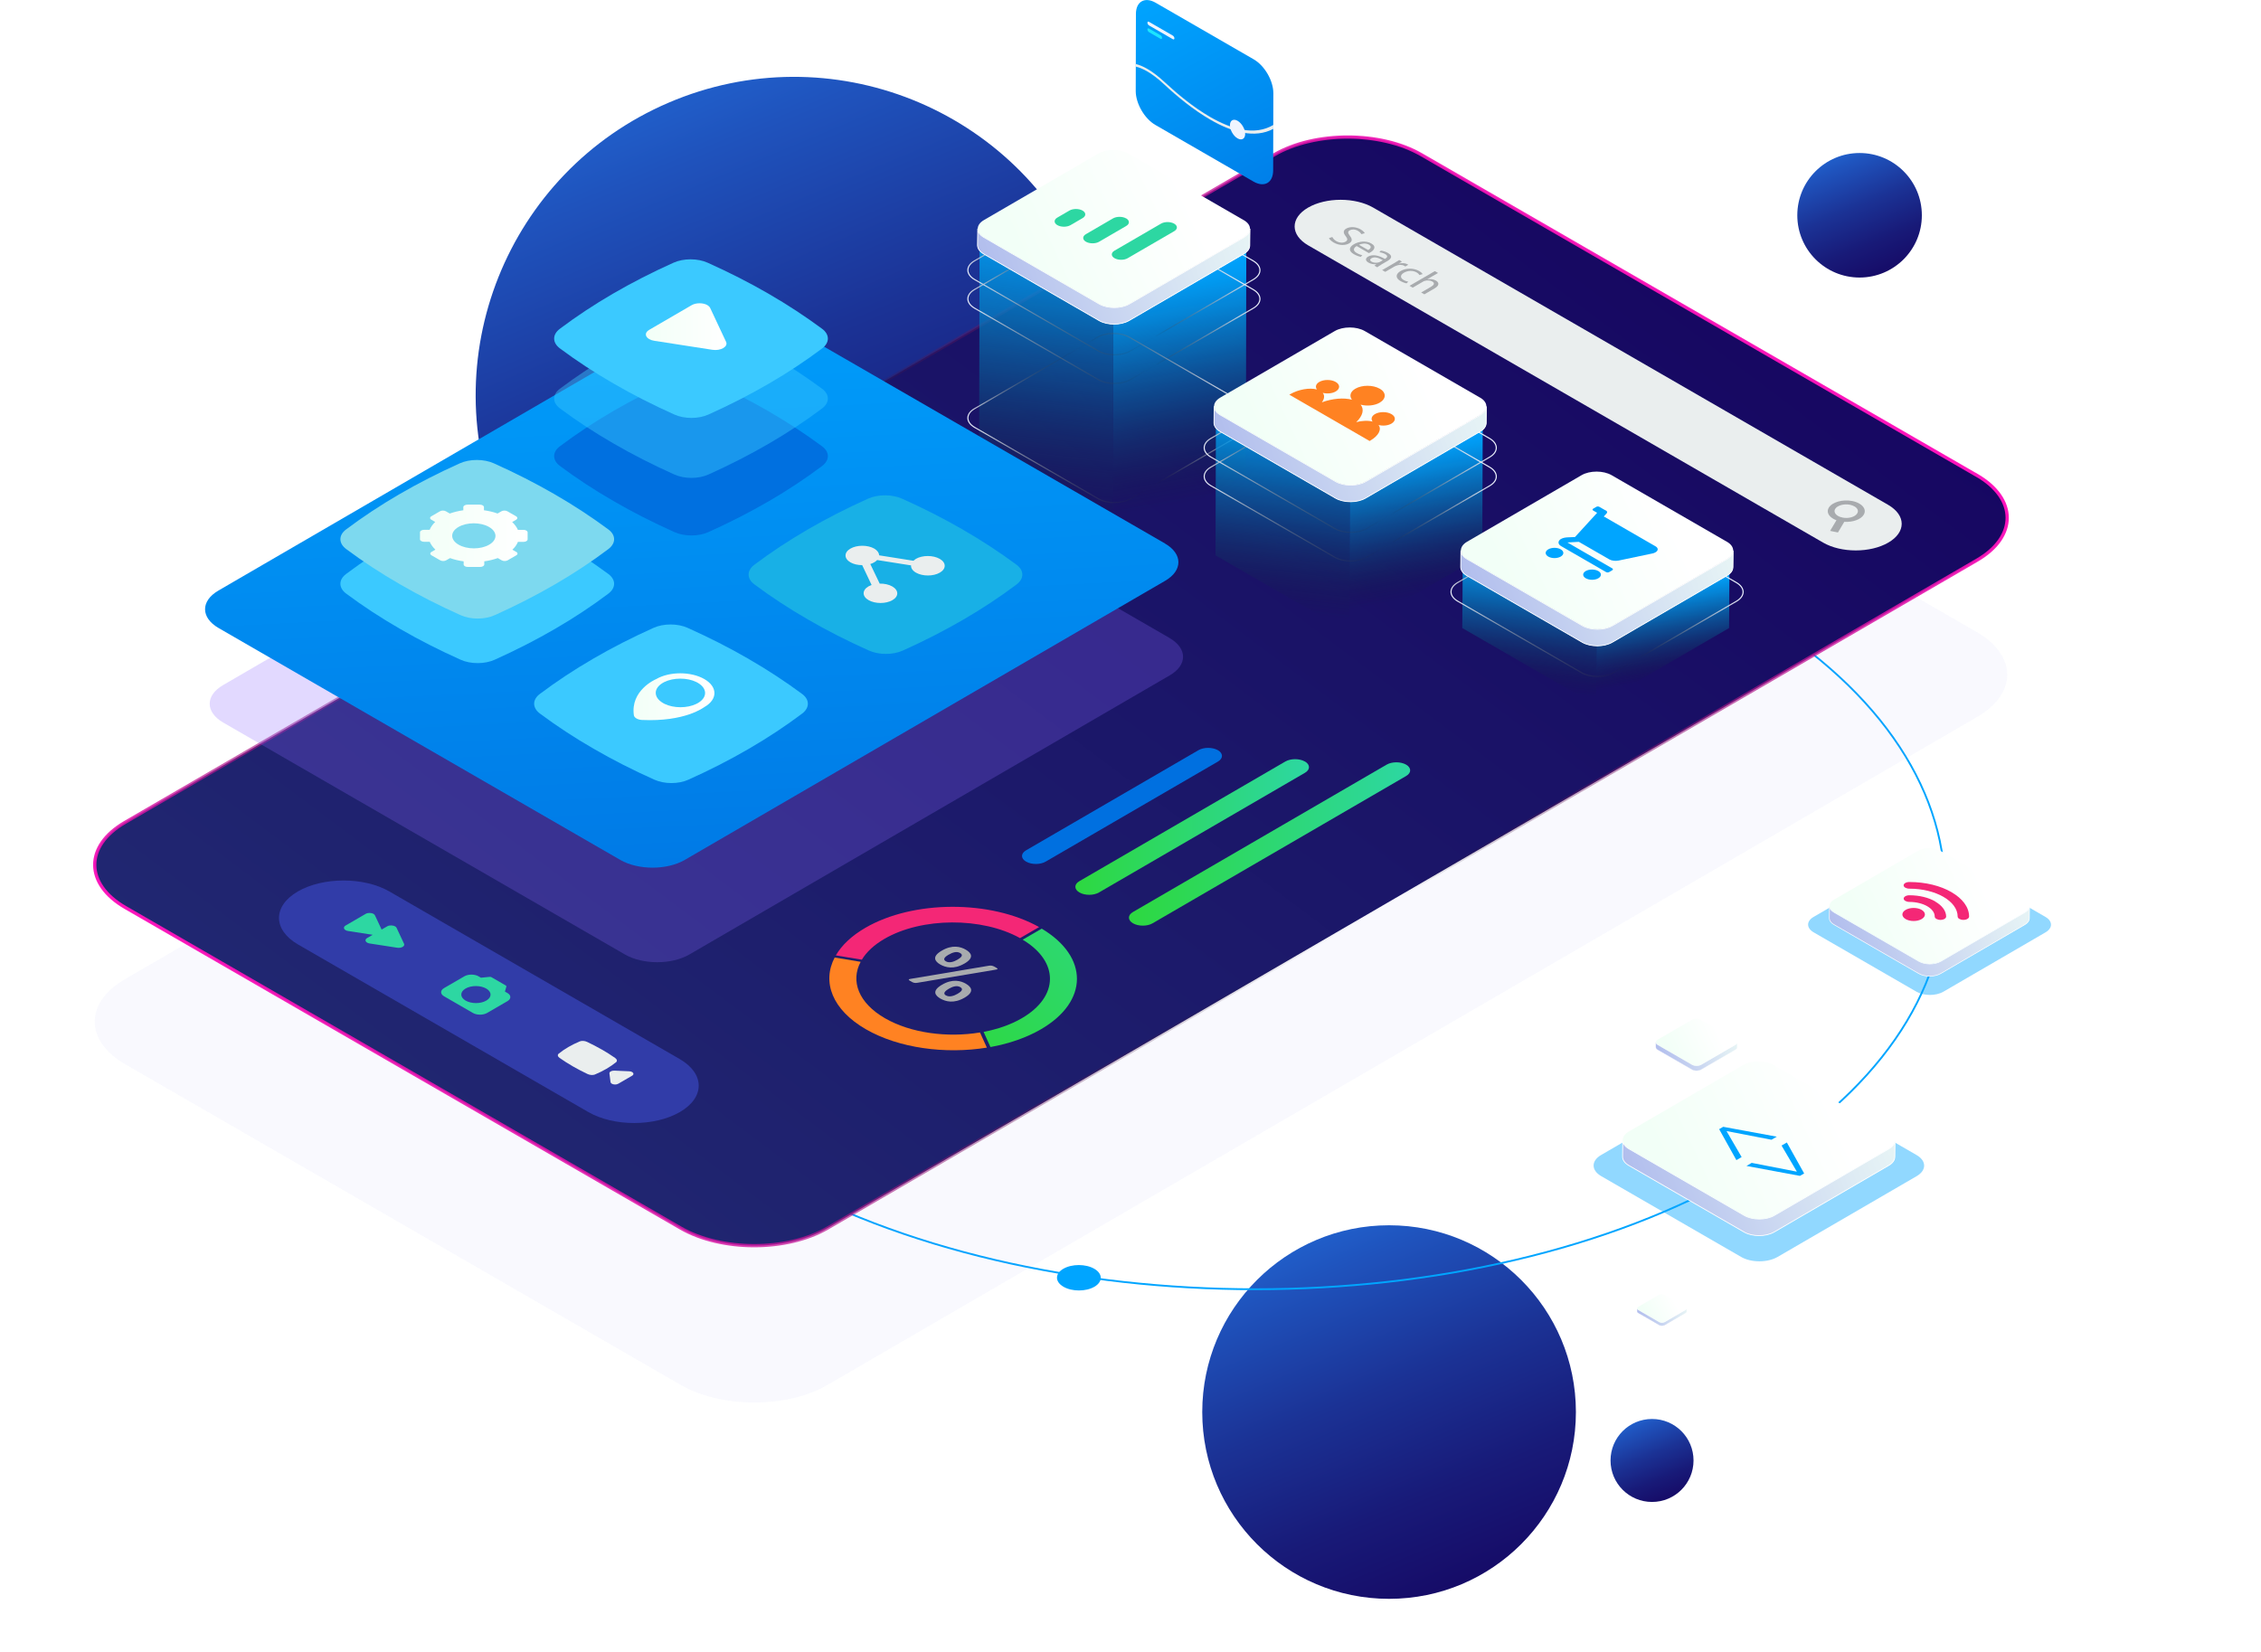 <svg xmlns="http://www.w3.org/2000/svg" xmlns:xlink="http://www.w3.org/1999/xlink" width="346" height="252.91" viewBox="0 0 346 252.91"><defs><style>.cls-1{fill:url(#linear-gradient-2);}.cls-2,.cls-3,.cls-4,.cls-5,.cls-6,.cls-7,.cls-8,.cls-9,.cls-10,.cls-11,.cls-12,.cls-13{fill:none;}.cls-2,.cls-14{opacity:.43;}.cls-15{fill:url(#linear-gradient-42);stroke-width:.02px;}.cls-15,.cls-3,.cls-4,.cls-5,.cls-16,.cls-8,.cls-17,.cls-9,.cls-18,.cls-19,.cls-11,.cls-20,.cls-12,.cls-13,.cls-21{stroke-miterlimit:10;}.cls-15,.cls-16,.cls-17,.cls-18,.cls-19,.cls-20,.cls-21{stroke:#fff;}.cls-22{fill:url(#linear-gradient-43);}.cls-3{stroke:url(#linear-gradient-11);}.cls-3,.cls-4,.cls-5,.cls-9,.cls-11,.cls-13{mix-blend-mode:color-dodge;stroke-width:.17px;}.cls-23{fill:url(#linear-gradient-15);}.cls-24{fill:#313ca8;}.cls-25{fill:#8b68ff;}.cls-4{stroke:url(#linear-gradient-10);}.cls-5{stroke:url(#linear-gradient-9);}.cls-26{fill:#ff8222;}.cls-27{fill:url(#linear-gradient-18);}.cls-6{filter:url(#drop-shadow-4);}.cls-28{fill:url(#linear-gradient-40);}.cls-29{fill:url(#linear-gradient-28);}.cls-30{fill:url(#linear-gradient-14);}.cls-31{fill:url(#linear-gradient-20);}.cls-32{fill:#1ce5ff;}.cls-7{filter:url(#drop-shadow-3);opacity:.25;}.cls-33{fill:url(#linear-gradient-35);}.cls-34{fill:#eaeeee;}.cls-35{fill:url(#linear-gradient-32);}.cls-16,.cls-17,.cls-20,.cls-21{stroke-width:.12px;}.cls-16,.cls-36{fill:url(#linear-gradient-12);}.cls-37{fill:#3bc9ff;}.cls-38{fill:#8182ee;filter:url(#drop-shadow-1);opacity:.23;}.cls-39{fill:#18b0e6;}.cls-14,.cls-40{fill:#00a5ff;}.cls-8{stroke:#00a5ff;stroke-width:.28px;}.cls-17{fill:url(#linear-gradient-25);}.cls-9{stroke:url(#linear-gradient-16);}.cls-41{fill:url(#linear-gradient-37);}.cls-18{fill:url(#linear-gradient-36);stroke-width:.09px;}.cls-42{fill:url(#linear-gradient-31);}.cls-19{fill:url(#linear-gradient-39);stroke-width:.04px;}.cls-43{fill:url(#linear-gradient-41);}.cls-10{isolation:isolate;}.cls-44{fill:url(#linear-gradient-21);}.cls-45{fill:#a8abae;}.cls-46{fill:#eff4ff;}.cls-47{fill:#0070e0;}.cls-11{stroke:url(#linear-gradient-17);}.cls-20{fill:url(#linear-gradient-45);}.cls-48{fill:url(#linear-gradient-34);}.cls-49{fill:#7dd9ef;}.cls-50{fill:url(#linear-gradient-7);}.cls-51{fill:url(#linear-gradient-5);filter:url(#drop-shadow-2);}.cls-12{stroke:url(#linear-gradient-6);stroke-width:.5px;}.cls-52{fill:url(#linear-gradient-24);}.cls-53{fill:url(#linear-gradient-22);}.cls-54{fill:url(#linear-gradient-3);}.cls-55{fill:url(#linear-gradient);}.cls-56{fill:url(#linear-gradient-27);}.cls-13{stroke:url(#linear-gradient-23);}.cls-57{fill:url(#linear-gradient-33);}.cls-58{fill:url(#linear-gradient-38);}.cls-59{fill:url(#linear-gradient-29);}.cls-60{fill:#f42776;}.cls-61{fill:url(#linear-gradient-30);}.cls-62{fill:url(#linear-gradient-4);}.cls-63{fill:#2dd7a2;}.cls-64{fill:url(#linear-gradient-8);}.cls-65{fill:url(#linear-gradient-44);}.cls-21{fill:url(#linear-gradient-19);}.cls-66{fill:url(#linear-gradient-46);}.cls-67{fill:url(#linear-gradient-13);}.cls-68{fill:url(#linear-gradient-26);}</style><linearGradient id="linear-gradient" x1="100.97" y1="11.31" x2="148.13" y2="124.19" gradientTransform="translate(33.69 -43.01) rotate(23.22)" gradientUnits="userSpaceOnUse"><stop offset="0" stop-color="#2163cf"></stop><stop offset=".11" stop-color="#1f53bd"></stop><stop offset=".38" stop-color="#1b3295"></stop><stop offset=".63" stop-color="#181a78"></stop><stop offset=".84" stop-color="#160b67"></stop><stop offset="1" stop-color="#160661"></stop></linearGradient><linearGradient id="linear-gradient-2" x1="200.51" y1="187.27" x2="228.19" y2="253.52" gradientTransform="matrix(1,0,0,1,0,0)" xlink:href="#linear-gradient"></linearGradient><linearGradient id="linear-gradient-3" x1="280.55" y1="23.33" x2="289.78" y2="45.42" gradientTransform="matrix(1,0,0,1,0,0)" xlink:href="#linear-gradient"></linearGradient><linearGradient id="linear-gradient-4" x1="250.12" y1="217.13" x2="256.27" y2="231.85" gradientTransform="matrix(1,0,0,1,0,0)" xlink:href="#linear-gradient"></linearGradient><filter id="drop-shadow-1" filterUnits="userSpaceOnUse"><feGaussianBlur stdDeviation="8.66"></feGaussianBlur></filter><linearGradient id="linear-gradient-5" x1="83.94" y1="208.33" x2="233.23" y2="9.28" gradientUnits="userSpaceOnUse"><stop offset="0" stop-color="#212972"></stop><stop offset="1" stop-color="#160661"></stop></linearGradient><filter id="drop-shadow-2" filterUnits="userSpaceOnUse"><feGaussianBlur stdDeviation="8.66"></feGaussianBlur></filter><linearGradient id="linear-gradient-6" x1="93.74" y1="195.27" x2="227.91" y2="16.37" gradientUnits="userSpaceOnUse"><stop offset="0" stop-color="#ff13bd" stop-opacity=".99"></stop><stop offset=".11" stop-color="#ba1590" stop-opacity=".7"></stop><stop offset=".22" stop-color="#7e1669" stop-opacity=".45"></stop><stop offset=".32" stop-color="#4f184b" stop-opacity=".26"></stop><stop offset=".41" stop-color="#2e1936" stop-opacity=".12"></stop><stop offset=".48" stop-color="#191928" stop-opacity=".03"></stop><stop offset=".53" stop-color="#121a24" stop-opacity="0"></stop><stop offset=".6" stop-color="#451844" stop-opacity=".22"></stop><stop offset=".71" stop-color="#86166f" stop-opacity=".49"></stop><stop offset=".81" stop-color="#ba1590" stop-opacity=".71"></stop><stop offset=".89" stop-color="#df13a8" stop-opacity=".87"></stop><stop offset=".96" stop-color="#f613b7" stop-opacity=".96"></stop><stop offset="1" stop-color="#ff13bd"></stop></linearGradient><linearGradient id="linear-gradient-7" x1="183.3" y1="76.64" x2="176.93" y2="40.62" gradientUnits="userSpaceOnUse"><stop offset="0" stop-color="#121a24" stop-opacity="0"></stop><stop offset=".22" stop-color="#0c4365" stop-opacity=".3"></stop><stop offset=".43" stop-color="#08669c" stop-opacity=".55"></stop><stop offset=".62" stop-color="#0481c6" stop-opacity=".74"></stop><stop offset=".78" stop-color="#0294e5" stop-opacity=".88"></stop><stop offset=".91" stop-color="#00a0f8" stop-opacity=".97"></stop><stop offset="1" stop-color="#00a5ff"></stop></linearGradient><linearGradient id="linear-gradient-8" x1="157.93" y1="79.94" x2="163.6" y2="30.16" xlink:href="#linear-gradient-7"></linearGradient><linearGradient id="linear-gradient-9" x1="151.98" y1="50.06" x2="188.92" y2="32.66" gradientUnits="userSpaceOnUse"><stop offset="0" stop-color="#eff4ff" stop-opacity=".99"></stop><stop offset=".11" stop-color="#aeb4bf" stop-opacity=".7"></stop><stop offset=".22" stop-color="#777d88" stop-opacity=".45"></stop><stop offset=".32" stop-color="#4b525c" stop-opacity=".26"></stop><stop offset=".41" stop-color="#2c333d" stop-opacity=".12"></stop><stop offset=".48" stop-color="#18202a" stop-opacity=".03"></stop><stop offset=".53" stop-color="#121a24" stop-opacity="0"></stop><stop offset=".6" stop-color="#414853" stop-opacity=".22"></stop><stop offset=".71" stop-color="#7e858f" stop-opacity=".49"></stop><stop offset=".81" stop-color="#aeb4bf" stop-opacity=".71"></stop><stop offset=".89" stop-color="#d1d7e2" stop-opacity=".87"></stop><stop offset=".96" stop-color="#e7ecf7" stop-opacity=".96"></stop><stop offset="1" stop-color="#eff4ff"></stop></linearGradient><linearGradient id="linear-gradient-10" x1="151.98" y1="54.45" x2="188.92" y2="37.05" xlink:href="#linear-gradient-9"></linearGradient><linearGradient id="linear-gradient-11" x1="151.98" y1="72.69" x2="188.92" y2="55.28" xlink:href="#linear-gradient-9"></linearGradient><linearGradient id="linear-gradient-12" x1="142.72" y1="48.68" x2="198.94" y2="28.56" gradientUnits="userSpaceOnUse"><stop offset="0" stop-color="#a3aeeb"></stop><stop offset=".15" stop-color="#b0bced"></stop><stop offset=".72" stop-color="#dfecf4"></stop><stop offset="1" stop-color="#f2fff7"></stop></linearGradient><linearGradient id="linear-gradient-13" x1="157.16" y1="41.28" x2="181.53" y2="29.8" gradientUnits="userSpaceOnUse"><stop offset="0" stop-color="#f2fff7"></stop><stop offset="1" stop-color="#fff"></stop></linearGradient><linearGradient id="linear-gradient-14" x1="218.54" y1="91.16" x2="214.32" y2="67.34" xlink:href="#linear-gradient-7"></linearGradient><linearGradient id="linear-gradient-15" x1="194.82" y1="93.52" x2="198.63" y2="60.12" xlink:href="#linear-gradient-7"></linearGradient><linearGradient id="linear-gradient-16" x1="188.15" y1="77.24" x2="225.1" y2="59.83" xlink:href="#linear-gradient-9"></linearGradient><linearGradient id="linear-gradient-17" x1="188.15" y1="81.63" x2="225.1" y2="64.22" xlink:href="#linear-gradient-9"></linearGradient><linearGradient id="linear-gradient-18" x1="178.89" y1="75.86" x2="235.12" y2="55.74" xlink:href="#linear-gradient-12"></linearGradient><linearGradient id="linear-gradient-19" x1="178.89" y1="75.86" x2="235.12" y2="55.74" xlink:href="#linear-gradient-12"></linearGradient><linearGradient id="linear-gradient-20" x1="193.33" y1="68.45" x2="217.71" y2="56.97" xlink:href="#linear-gradient-13"></linearGradient><linearGradient id="linear-gradient-21" x1="255.59" y1="103.76" x2="252.99" y2="89.05" xlink:href="#linear-gradient-7"></linearGradient><linearGradient id="linear-gradient-22" x1="233.12" y1="105.43" x2="235.53" y2="84.26" xlink:href="#linear-gradient-7"></linearGradient><linearGradient id="linear-gradient-23" x1="225.92" y1="99.3" x2="262.87" y2="81.89" xlink:href="#linear-gradient-9"></linearGradient><linearGradient id="linear-gradient-24" x1="216.66" y1="97.92" x2="272.89" y2="77.8" xlink:href="#linear-gradient-12"></linearGradient><linearGradient id="linear-gradient-25" x1="216.66" y1="97.92" x2="272.89" y2="77.8" xlink:href="#linear-gradient-12"></linearGradient><linearGradient id="linear-gradient-26" x1="231.1" y1="90.51" x2="255.47" y2="79.03" xlink:href="#linear-gradient-13"></linearGradient><linearGradient id="linear-gradient-27" x1="198.85" y1="41.79" x2="175.91" y2="-1.97" gradientUnits="userSpaceOnUse"><stop offset="0" stop-color="#0070e0"></stop><stop offset="1" stop-color="#00a5ff"></stop></linearGradient><filter id="drop-shadow-3" filterUnits="userSpaceOnUse"><feGaussianBlur stdDeviation="5"></feGaussianBlur></filter><filter id="drop-shadow-4" filterUnits="userSpaceOnUse"><feGaussianBlur stdDeviation="5"></feGaussianBlur></filter><linearGradient id="linear-gradient-28" x1="109.17" y1="156.54" x2="102.81" y2="28.07" xlink:href="#linear-gradient-27"></linearGradient><linearGradient id="linear-gradient-29" x1="98.83" y1="49.99" x2="111.17" y2="49.99" xlink:href="#linear-gradient-13"></linearGradient><linearGradient id="linear-gradient-30" x1="64.27" y1="82.01" x2="80.74" y2="82.01" xlink:href="#linear-gradient-13"></linearGradient><linearGradient id="linear-gradient-31" x1="96.95" y1="106.64" x2="109.33" y2="106.64" xlink:href="#linear-gradient-13"></linearGradient><linearGradient id="linear-gradient-32" x1="164.58" y1="126.58" x2="200.32" y2="126.58" gradientUnits="userSpaceOnUse"><stop offset="0" stop-color="#2dd840"></stop><stop offset="1" stop-color="#2dd7a2"></stop></linearGradient><linearGradient id="linear-gradient-33" x1="172.76" y1="129.18" x2="215.8" y2="129.18" xlink:href="#linear-gradient-32"></linearGradient><linearGradient id="linear-gradient-34" x1="147.5" y1="161.82" x2="181.38" y2="126.88" xlink:href="#linear-gradient-32"></linearGradient><linearGradient id="linear-gradient-35" x1="274.89" y1="148.71" x2="316.21" y2="133.93" xlink:href="#linear-gradient-12"></linearGradient><linearGradient id="linear-gradient-36" x1="274.89" y1="148.71" x2="316.21" y2="133.93" xlink:href="#linear-gradient-12"></linearGradient><linearGradient id="linear-gradient-37" x1="285.51" y1="143.27" x2="303.42" y2="134.84" xlink:href="#linear-gradient-13"></linearGradient><linearGradient id="linear-gradient-38" x1="251.33" y1="163.61" x2="268.13" y2="157.6" xlink:href="#linear-gradient-12"></linearGradient><linearGradient id="linear-gradient-39" x1="251.33" y1="163.61" x2="268.13" y2="157.6" xlink:href="#linear-gradient-12"></linearGradient><linearGradient id="linear-gradient-40" x1="255.64" y1="161.4" x2="262.93" y2="157.97" xlink:href="#linear-gradient-13"></linearGradient><linearGradient id="linear-gradient-41" x1="249.29" y1="202.74" x2="259.49" y2="199.1" xlink:href="#linear-gradient-12"></linearGradient><linearGradient id="linear-gradient-42" x1="249.29" y1="202.74" x2="259.49" y2="199.1" xlink:href="#linear-gradient-12"></linearGradient><linearGradient id="linear-gradient-43" x1="251.91" y1="201.4" x2="256.33" y2="199.32" xlink:href="#linear-gradient-13"></linearGradient><linearGradient id="linear-gradient-44" x1="241.42" y1="188.19" x2="297.65" y2="168.07" xlink:href="#linear-gradient-12"></linearGradient><linearGradient id="linear-gradient-45" x1="241.42" y1="188.19" x2="297.65" y2="168.07" xlink:href="#linear-gradient-12"></linearGradient><linearGradient id="linear-gradient-46" x1="255.86" y1="180.78" x2="280.24" y2="169.3" xlink:href="#linear-gradient-13"></linearGradient></defs><g class="cls-10"><g id="Layer_2"><g id="OBJECTS"><circle class="cls-55" cx="121.51" cy="60.48" r="48.71" transform="translate(-14 52.81) rotate(-23.22)"></circle><circle class="cls-1" cx="212.57" cy="216.13" r="28.59"></circle><circle class="cls-54" cx="284.57" cy="32.95" r="9.53"></circle><path class="cls-62" d="m259.16,223.54c0,3.51-2.84,6.35-6.35,6.35s-6.35-2.84-6.35-6.35,2.84-6.35,6.35-6.35,6.35,2.84,6.35,6.35Z"></path><path class="cls-8" d="m266.37,92.64c41.49,23.95,41.71,62.78.5,86.73-41.22,23.95-108.26,23.95-149.74,0-41.48-23.95-41.7-62.78-.48-86.73,41.22-23.95,108.25-23.95,149.73,0Z"></path><path class="cls-38" d="m302.48,96.73c6.22,3.59,6.24,9.42.06,13.01l-175.91,102.23c-6.17,3.59-16.24,3.59-22.46,0l-84.99-49.07c-6.21-3.58-6.25-9.42-.07-13.01L195.02,47.67c6.17-3.59,16.26-3.59,22.47,0l84.99,49.07Z"></path><path class="cls-51" d="m302.48,72.73c6.22,3.59,6.24,9.42.06,13.01l-175.91,102.23c-6.17,3.59-16.24,3.59-22.46,0l-84.99-49.07c-6.21-3.58-6.25-9.42-.07-13.01L195.02,23.67c6.17-3.59,16.26-3.59,22.47,0l84.99,49.07Z"></path><path class="cls-12" d="m302.48,72.73c6.22,3.59,6.24,9.42.06,13.01l-175.91,102.23c-6.17,3.59-16.24,3.59-22.46,0l-84.99-49.07c-6.21-3.58-6.25-9.42-.07-13.01L195.02,23.67c6.17-3.59,16.26-3.59,22.47,0l84.99,49.07Z"></path><path class="cls-34" d="m288.94,77.27c2.76,1.6,2.77,4.19.03,5.78-2.75,1.6-7.21,1.6-9.98,0l-78.79-45.49c-2.76-1.6-2.78-4.18-.03-5.78,2.75-1.6,7.22-1.6,9.98,0l78.79,45.49Z"></path><path class="cls-45" d="m208.21,35.11c.38.22.56.43.64.58l-.52.15c-.06-.11-.19-.31-.53-.51-.5-.29-.99-.23-1.25-.08-.34.2-.29.43.02.84.39.5.41.86-.13,1.17s-1.47.37-2.35-.14c-.36-.21-.65-.49-.72-.68l.52-.16c.09.2.29.45.61.63.49.28,1.04.3,1.41.08.34-.2.34-.43.03-.83-.38-.47-.45-.87.07-1.17.57-.33,1.47-.3,2.2.11Z"></path><path class="cls-45" d="m211.36,40.52c-.23.13-.45.27-.6.39l-.43-.25.3-.22h-.02c-.36.03-.83-.03-1.2-.25-.54-.31-.44-.69-.06-.91.63-.37,1.54-.25,2.55.33,0,0,.02.01.03.02l.05-.03c.22-.13.55-.39,0-.71-.24-.14-.58-.25-.89-.28l.21-.25c.36.04.77.17,1.1.36.82.47.46.91-.07,1.22l-.98.57Zm-.21-.42l.46-.27s-.06-.04-.09-.05c-.51-.29-1.15-.54-1.63-.26-.31.18-.25.39,0,.53.34.2.78.2,1.08.11l.18-.07"></path><path class="cls-45" d="m209.72,38.62c-.1.06-.19.1-.25.12l-1.86-1.08c-.63.38-.49.78,0,1.06.34.2.61.28.87.35l-.26.25c-.25-.06-.62-.18-1.05-.42-.82-.47-.77-1.06.02-1.52s1.9-.56,2.67-.11c.87.5.34,1.08-.15,1.36Zm-.35-.34c.31-.17.65-.52.1-.84-.49-.28-1.15-.15-1.51.02l1.41.81"></path><path class="cls-45" d="m215.38,40.44l.12.09-.45.26s-.08-.06-.15-.1c-.34-.2-.83-.19-1.26-.01-.08.03-.17.07-.25.11l-1.41.82-.47-.27,1.81-1.05c.31-.18.57-.34.8-.49l.42.24-.5.31h.02c.48-.13,1-.09,1.32.1Z"></path><g class="cls-10"><path class="cls-45" d="m217.17,41.48c.29.17.47.35.53.47l-.48.15c-.05-.1-.17-.24-.43-.4-.61-.35-1.39-.28-1.94.04-.61.35-.59.8-.06,1.11.27.16.52.22.72.27l-.27.25c-.2-.03-.56-.15-.92-.35-.8-.46-.78-1.08.02-1.54s1.96-.49,2.83,0Z"></path><path class="cls-45" d="m220.05,41.79l-1.64.95c.22-.03.46-.03.69,0s.46.1.64.21c.36.21.7.66-.2,1.19l-1.57.91-.49-.28,1.52-.88c.42-.25.63-.55.17-.81-.31-.18-.78-.19-1.13-.09-.1.02-.17.06-.26.11l-1.59.93-.49-.28,3.87-2.25.49.28Z"></path></g><path class="cls-45" d="m282.23,79.87l-.97,1.63-1.2-.24.97-1.63c-.18-.07-.34-.14-.49-.23-.75-.43-1.05-1.08-.68-1.7.52-.85,2.12-1.3,3.6-1.01.42.08.78.22,1.07.39.75.43,1.05,1.09.68,1.7-.43.73-1.69,1.17-2.97,1.09Zm-.28-.65c.94.19,1.94-.1,2.26-.64.24-.39.05-.8-.42-1.07-.19-.11-.42-.19-.68-.25-.93-.19-1.94.1-2.27.63-.23.39-.04.8.43,1.08.18.11.41.19.68.24"></path><g class="cls-10"><polygon class="cls-50" points="190.72 37.46 190.66 72.48 170.31 84.3 170.37 49.28 190.72 37.46"></polygon><polygon class="cls-64" points="170.37 49.28 170.31 84.3 149.83 72.48 149.9 37.46 170.37 49.28"></polygon></g><path class="cls-5" d="m191.78,39.93c1.36.79,1.37,2.06.02,2.85l-18.81,10.93c-1.35.79-3.56.79-4.92,0l-18.93-10.93c-1.36-.79-1.37-2.06-.02-2.85l18.81-10.93c1.35-.79,3.56-.79,4.92,0l18.93,10.93Z"></path><path class="cls-4" d="m191.78,44.32c1.36.79,1.37,2.06.02,2.85l-18.81,10.93c-1.35.79-3.56.79-4.92,0l-18.93-10.93c-1.36-.79-1.37-2.06-.02-2.85l18.81-10.93c1.35-.79,3.56-.79,4.92,0l18.93,10.93Z"></path><path class="cls-3" d="m191.78,62.56c1.36.79,1.37,2.06.02,2.85l-18.81,10.93c-1.35.79-3.56.79-4.92,0l-18.93-10.93c-1.36-.79-1.37-2.06-.02-2.85l18.81-10.93c1.35-.79,3.56-.79,4.92,0l18.93,10.93Z"></path><g class="cls-10"><path class="cls-36" d="m190.34,36.34l-17.53,10.19c-1.26.73-3.32.73-4.59,0l-17.64-10.19c-.64-.37-.96-.85-.96-1.34l-.03,2.54c0,.48.32.97.96,1.34l17.64,10.19c1.27.73,3.32.73,4.59,0l17.53-10.19c.63-.36.94-.84.94-1.32l.03-2.54c0,.48-.32.95-.94,1.32Z"></path><path class="cls-16" d="m190.34,36.34l-17.53,10.19c-1.26.73-3.32.73-4.59,0l-17.64-10.19c-.64-.37-.96-.85-.96-1.34l-.03,2.54c0,.48.32.97.96,1.34l17.64,10.19c1.27.73,3.32.73,4.59,0l17.53-10.19c.63-.36.94-.84.94-1.32l.03-2.54c0,.48-.32.95-.94,1.32Z"></path><path class="cls-67" d="m190.33,33.69c1.27.73,1.28,1.92.01,2.66l-17.53,10.19c-1.26.73-3.32.73-4.59,0l-17.64-10.19c-1.27-.73-1.28-1.92-.02-2.66l17.53-10.19c1.26-.73,3.32-.73,4.59,0l17.64,10.19Z"></path></g><g class="cls-10"><polygon class="cls-30" points="226.9 64.64 226.83 85.01 206.49 96.83 206.55 76.46 226.9 64.64"></polygon><polygon class="cls-23" points="206.55 76.46 206.49 96.83 186.01 85.01 186.07 64.64 206.55 76.46"></polygon></g><path class="cls-9" d="m227.95,67.11c1.36.79,1.37,2.06.02,2.85l-18.81,10.93c-1.35.79-3.56.79-4.92,0l-18.93-10.93c-1.37-.79-1.37-2.06-.02-2.85l18.81-10.93c1.35-.79,3.56-.79,4.92,0l18.93,10.93Z"></path><path class="cls-11" d="m227.95,71.5c1.36.79,1.37,2.06.02,2.85l-18.81,10.93c-1.35.79-3.56.79-4.92,0l-18.93-10.93c-1.37-.79-1.37-2.06-.02-2.85l18.81-10.93c1.35-.79,3.56-.79,4.92,0l18.93,10.93Z"></path><g class="cls-10"><path class="cls-27" d="m226.52,63.52l-17.53,10.19c-1.26.73-3.32.73-4.59,0l-17.64-10.19c-.64-.37-.96-.85-.96-1.34l-.03,2.54c0,.48.32.97.96,1.34l17.64,10.19c1.27.73,3.32.73,4.59,0l17.53-10.19c.63-.36.94-.84.94-1.32l.03-2.54c0,.48-.32.95-.94,1.32Z"></path><path class="cls-21" d="m226.52,63.52l-17.53,10.19c-1.26.73-3.32.73-4.59,0l-17.64-10.19c-.64-.37-.96-.85-.96-1.34l-.03,2.54c0,.48.32.97.96,1.34l17.64,10.19c1.27.73,3.32.73,4.59,0l17.53-10.19c.63-.36.94-.84.94-1.32l.03-2.54c0,.48-.32.95-.94,1.32Z"></path><path class="cls-31" d="m226.5,60.86c1.27.73,1.28,1.92.01,2.66l-17.53,10.19c-1.26.73-3.32.73-4.59,0l-17.64-10.19c-1.27-.73-1.28-1.92-.02-2.66l17.53-10.19c1.26-.73,3.32-.73,4.59,0l17.64,10.19Z"></path></g><g class="cls-10"><polygon class="cls-44" points="264.66 86.7 264.6 96.13 244.25 107.95 244.32 98.52 264.66 86.7"></polygon><polygon class="cls-53" points="244.32 98.52 244.25 107.95 223.77 96.13 223.84 86.7 244.32 98.52"></polygon></g><path class="cls-13" d="m265.72,89.17c1.36.79,1.37,2.06.02,2.85l-18.81,10.93c-1.35.79-3.56.79-4.92,0l-18.93-10.93c-1.37-.79-1.37-2.06-.02-2.85l18.81-10.93c1.35-.79,3.56-.79,4.92,0l18.93,10.93Z"></path><g class="cls-10"><path class="cls-52" d="m264.28,85.58l-17.53,10.19c-1.26.73-3.32.73-4.59,0l-17.64-10.19c-.64-.37-.96-.85-.96-1.34l-.03,2.54c0,.48.32.97.96,1.34l17.64,10.19c1.27.73,3.32.73,4.59,0l17.53-10.19c.63-.36.94-.84.94-1.32l.03-2.54c0,.48-.32.95-.94,1.32Z"></path><path class="cls-17" d="m264.28,85.58l-17.53,10.19c-1.26.73-3.32.73-4.59,0l-17.64-10.19c-.64-.37-.96-.85-.96-1.34l-.03,2.54c0,.48.32.97.96,1.34l17.64,10.19c1.27.73,3.32.73,4.59,0l17.53-10.19c.63-.36.94-.84.94-1.32l.03-2.54c0,.48-.32.95-.94,1.32Z"></path><path class="cls-68" d="m264.27,82.92c1.27.73,1.28,1.92.01,2.66l-17.53,10.19c-1.26.73-3.32.73-4.59,0l-17.64-10.19c-1.27-.73-1.28-1.92-.02-2.66l17.53-10.19c1.26-.73,3.32-.73,4.59,0l17.64,10.19Z"></path></g><path class="cls-56" d="m191.87,9.09c1.66.96,3,3.28,2.99,5.19l-.03,11.79c0,1.91-1.35,2.68-3.01,1.72l-15.02-8.67c-1.66-.96-3-3.28-3-5.19l.03-11.79c0-1.91,1.36-2.68,3.02-1.72l15.02,8.67Z"></path><path class="cls-34" d="m194.85,19.13c-2.81,1.67-6.34.69-9.66-1.23-2.57-1.48-5.02-3.52-6.92-5.29-1.01-.94-1.91-1.62-2.71-2.08-.65-.37-1.22-.6-1.74-.73v.4c.51.12,1.07.34,1.71.71.78.45,1.66,1.1,2.65,2.03,1.94,1.81,4.43,3.87,7.04,5.38,3.3,1.91,6.8,2.92,9.64,1.4v-.6Z"></path><path class="cls-46" d="m189.39,18.49c.64.37,1.17,1.28,1.16,2.02s-.53,1.04-1.17.67c-.64-.37-1.17-1.28-1.16-2.02,0-.74.53-1.04,1.17-.67Z"></path><path class="cls-32" d="m177.59,5.38c.13.07.24.26.24.42,0,.15-.11.21-.24.14l-1.76-1.02c-.13-.08-.24-.26-.24-.41,0-.15.1-.22.24-.14l1.76,1.02Z"></path><path class="cls-46" d="m179.48,5.45c.13.08.24.26.24.42,0,.15-.11.21-.24.13l-3.65-2.11c-.13-.08-.24-.26-.24-.41,0-.15.1-.22.24-.14l3.65,2.11Z"></path><path class="cls-63" d="m172.33,33.42c.56.32.57.85.01,1.17l-4.14,2.41c-.55.32-1.46.32-2.02,0-.55-.32-.56-.84,0-1.16l4.14-2.41c.55-.32,1.46-.32,2.01,0Z"></path><path class="cls-63" d="m165.66,32.23c.56.32.56.84,0,1.16l-1.84,1.07c-.55.32-1.45.32-2.01,0-.56-.32-.56-.84,0-1.16l1.84-1.07c.55-.32,1.45-.32,2.01,0Z"></path><path class="cls-63" d="m179.68,34.23c.56.32.56.84,0,1.16l-7.11,4.13c-.55.32-1.45.32-2.01,0-.56-.32-.56-.84,0-1.16l7.11-4.13c.55-.32,1.45-.32,2.01,0Z"></path><path class="cls-26" d="m211.13,59.48c1.03.59,1.03,1.55.01,2.15-.79.46-1.95.56-2.92.31.59.72.32,1.74-.68,2.67.91-.23,1.82-.27,2.51-.08-.29-.38-.17-.84.36-1.15.69-.4,1.82-.4,2.52,0,.7.4.7,1.05,0,1.46-.53.31-1.32.38-1.98.21.52.65.04,1.64-1.26,2.39-.03.02-.07.04-.1.06l-3.37-1.95-.39-.22-4.76-2.75-.39-.22-3.37-1.95s.06-.04.1-.06c1.3-.76,3-1.04,4.12-.74-.29-.38-.17-.84.36-1.15.69-.4,1.82-.4,2.51,0,.7.4.7,1.05,0,1.46-.53.31-1.33.38-1.98.21.32.4.26.93-.14,1.45,1.61-.59,3.35-.74,4.61-.4-.43-.56-.26-1.24.53-1.69,1.02-.59,2.68-.59,3.71,0Z"></path><path class="cls-40" d="m238.84,84.08c.53.31.53.8,0,1.11-.53.31-1.38.31-1.91,0-.53-.31-.53-.8,0-1.11.52-.3,1.38-.31,1.91,0Z"></path><path class="cls-40" d="m244.59,87.4c.53.31.53.8,0,1.11-.53.31-1.38.31-1.92,0-.53-.31-.53-.8,0-1.11.52-.3,1.38-.3,1.91,0Z"></path><path class="cls-40" d="m245.74,78.12c.21.12.26.31.12.46l-.44.48.08.03,7.86,4.54c.42.25.43.64,0,.89l-.07.04c-.11.07-.25.12-.4.15l-5.2,1.09c-.49.1-1.05.03-1.42-.18l-4.65-2.68h-.12s-1.64.09-1.64.09l6.87,3.97c.13.08.13.2,0,.28l-.48.28c-.13.08-.35.08-.48,0l-6.87-3.97c-.42-.24-.52-.61-.24-.92.22-.25.67-.39,1.15-.42l1.21-.05,3.39-3.71-.61-.35c-.13-.08-.13-.2,0-.28l.48-.28c.13-.08.34-.08.47,0l.96.55Z"></path><g class="cls-7"><path class="cls-25" d="m178.98,97.66c2.74,1.58,2.75,4.13.03,5.71l-73.51,42.72c-2.72,1.58-7.13,1.58-9.87,0l-61.48-35.5c-2.73-1.58-2.75-4.13-.03-5.72l73.51-42.72c2.72-1.58,7.14-1.58,9.87,0l61.48,35.5Z"></path></g><g class="cls-6"><path class="cls-29" d="m178.27,83.19c2.74,1.58,2.75,4.13.03,5.71l-73.51,42.72c-2.72,1.58-7.13,1.58-9.87,0l-61.48-35.5c-2.73-1.58-2.75-4.13-.03-5.72l73.51-42.72c2.72-1.58,7.14-1.58,9.87,0l61.48,35.5Z"></path></g><path class="cls-47" d="m117.59,62.94c2.92,1.68,5.65,3.48,8.21,5.37,1.19.88,1.18,2.13,0,3.02-5.05,3.8-10.85,7.17-17.39,10.11-1.52.69-3.68.69-5.21,0-3.28-1.47-6.39-3.05-9.3-4.74-2.92-1.68-5.65-3.47-8.2-5.37-1.19-.88-1.2-2.14-.02-3.02,5.04-3.79,10.84-7.17,17.39-10.11,1.52-.69,3.69-.69,5.22,0,3.28,1.47,6.38,3.05,9.29,4.73Z"></path><g class="cls-2"><path class="cls-37" d="m117.59,54.13c2.92,1.68,5.65,3.48,8.21,5.37,1.19.88,1.18,2.13,0,3.02-5.05,3.8-10.85,7.17-17.39,10.11-1.52.69-3.68.69-5.21,0-3.28-1.47-6.39-3.05-9.3-4.74-2.92-1.68-5.65-3.47-8.2-5.37-1.19-.88-1.2-2.14-.02-3.02,5.04-3.79,10.84-7.17,17.39-10.11,1.52-.69,3.69-.69,5.22,0,3.28,1.47,6.38,3.05,9.29,4.73Z"></path></g><path class="cls-37" d="m117.59,44.95c2.92,1.68,5.65,3.48,8.21,5.37,1.19.88,1.18,2.13,0,3.02-5.05,3.8-10.85,7.17-17.39,10.11-1.52.69-3.68.69-5.21,0-3.28-1.47-6.39-3.05-9.3-4.74-2.92-1.68-5.65-3.47-8.2-5.37-1.19-.88-1.2-2.14-.02-3.02,5.04-3.79,10.84-7.17,17.39-10.11,1.52-.69,3.69-.69,5.22,0,3.28,1.47,6.38,3.05,9.29,4.73Z"></path><path class="cls-59" d="m108.25,46.71c.2.12.36.27.44.45l1.21,2.58,1.21,2.58c.35.74-.82,1.42-2.1,1.22l-4.45-.69-4.45-.69c-.31-.05-.57-.14-.77-.26-.64-.37-.71-1,0-1.41l3.25-1.89,3.25-1.89c.71-.41,1.8-.37,2.43,0Z"></path><path class="cls-39" d="m147.35,81.07c2.92,1.68,5.65,3.48,8.21,5.37,1.19.88,1.18,2.13,0,3.02-5.05,3.8-10.85,7.17-17.39,10.11-1.52.69-3.68.69-5.21,0-3.28-1.47-6.39-3.05-9.3-4.74-2.92-1.68-5.65-3.47-8.2-5.37-1.19-.88-1.2-2.14-.02-3.02,5.04-3.79,10.84-7.17,17.39-10.11,1.52-.69,3.69-.69,5.22,0,3.28,1.47,6.38,3.05,9.29,4.73Z"></path><path class="cls-34" d="m143.81,85.54c1.01.58,1.01,1.53.01,2.11-1,.58-2.64.58-3.65,0-.53-.31-.79-.71-.75-1.11l-5.19-.82c-.11.13-.27.24-.45.35-.18.11-.38.2-.6.26l1.44,3c.69-.02,1.39.13,1.92.43,1.01.58,1.03,1.52.03,2.1-1,.58-2.64.58-3.65,0-1.01-.58-1.01-1.53-.01-2.11l.47-.21-1.44-3.04c-.66,0-1.3-.14-1.79-.42-1.01-.58-1.01-1.53-.01-2.11,1-.58,2.64-.58,3.65,0,.49.29.73.66.75,1.03l5.24.83.38-.29c1-.58,2.64-.58,3.65,0Z"></path><path class="cls-37" d="m84.88,82.48c2.92,1.68,5.65,3.48,8.21,5.37,1.19.88,1.18,2.13,0,3.02-5.05,3.8-10.85,7.17-17.39,10.11-1.52.69-3.68.69-5.21,0-3.28-1.47-6.39-3.05-9.3-4.74-2.92-1.68-5.65-3.47-8.2-5.37-1.19-.88-1.2-2.14-.02-3.02,5.04-3.79,10.84-7.17,17.39-10.11,1.52-.69,3.69-.69,5.22,0,3.28,1.47,6.38,3.05,9.29,4.73Z"></path><path class="cls-49" d="m84.88,75.66c2.92,1.68,5.65,3.48,8.21,5.37,1.19.88,1.18,2.13,0,3.02-5.05,3.8-10.85,7.17-17.39,10.11-1.52.69-3.68.69-5.21,0-3.28-1.47-6.39-3.05-9.3-4.74-2.92-1.68-5.65-3.47-8.2-5.37-1.19-.88-1.2-2.14-.02-3.02,5.04-3.79,10.84-7.17,17.39-10.11,1.52-.69,3.69-.69,5.22,0,3.28,1.47,6.38,3.05,9.29,4.73Z"></path><path class="cls-61" d="m79,84.47c.26.15.26.39,0,.53l-1.31.76c-.25.15-.67.15-.92,0l-.59-.34c-.65.23-1.35.4-2.07.5v.48c0,.21-.29.38-.65.38h-1.86c-.18,0-.34-.04-.46-.11-.12-.07-.19-.16-.19-.27v-.48c-.73-.1-1.43-.26-2.08-.5l-.59.34c-.25.15-.67.15-.92,0l-1.32-.76c-.26-.15-.26-.39,0-.53l.59-.34c-.4-.38-.69-.78-.87-1.2h-.84c-.18,0-.34-.04-.46-.11-.12-.07-.19-.16-.19-.27v-1.08c0-.21.28-.38.64-.38h.84c.17-.42.45-.82.85-1.2l-.59-.34c-.26-.15-.26-.39,0-.53l1.31-.76c.25-.15.67-.15.92,0l.59.34c.65-.23,1.35-.4,2.07-.5v-.48c0-.21.29-.38.65-.38h1.86c.18,0,.34.04.46.11.12.07.19.16.19.27v.48c.72.1,1.43.26,2.08.5l.59-.34c.25-.15.67-.15.92,0l1.32.76c.26.15.26.39,0,.54l-.59.34c.4.38.69.78.87,1.2h.84c.18,0,.34.04.46.11.12.07.19.16.19.27v1.08c0,.21-.28.38-.64.38h-.84c-.17.42-.45.82-.85,1.2l.59.34Zm-8.82-1.1c1.3.75,3.39.75,4.68,0,1.29-.75,1.28-1.96-.02-2.71-1.3-.75-3.39-.75-4.68,0-1.29.75-1.28,1.96.02,2.71"></path><path class="cls-37" d="m114.53,100.84c2.92,1.68,5.65,3.48,8.21,5.37,1.19.88,1.18,2.13,0,3.02-5.05,3.8-10.85,7.17-17.39,10.11-1.52.69-3.68.69-5.21,0-3.28-1.47-6.39-3.05-9.3-4.74-2.92-1.68-5.65-3.47-8.2-5.37-1.19-.88-1.2-2.14-.02-3.02,5.04-3.79,10.84-7.17,17.39-10.11,1.52-.69,3.69-.69,5.22,0,3.28,1.47,6.38,3.05,9.29,4.73Z"></path><path class="cls-42" d="m107.82,108.2c-.15.11-3.03,2.3-9.57,2-.33-.02-.63-.1-.85-.23-.22-.13-.37-.3-.4-.49-.54-3.78,3.22-5.46,3.42-5.54,2.03-1.18,5.32-1.18,7.37,0,2.04,1.18,2.06,3.09.02,4.27Zm-1.24-.47c1.69-.84,1.76-2.32.2-3.22-.07-.04-.14-.08-.22-.12-1.4-.69-3.49-.69-4.89,0-1.69.84-1.76,2.32-.2,3.22.07.04.14.08.22.12,1.4.69,3.49.69,4.89,0"></path><g class="cls-10"><path class="cls-35" d="m199.69,116.55c.83.48.83,1.26,0,1.74l-31.51,18.31c-.82.48-2.17.48-3,0-.82-.48-.83-1.25,0-1.73l31.51-18.31c.82-.48,2.17-.48,3,0Z"></path><path class="cls-57" d="m215.17,117.03c.83.48.84,1.26.02,1.74l-38.81,22.55c-.82.48-2.17.48-3,0-.82-.48-.83-1.25,0-1.73l38.81-22.55c.82-.48,2.17-.48,2.99,0Z"></path></g><path class="cls-47" d="m186.37,114.82c.83.48.84,1.26.02,1.74l-26.37,15.32c-.82.48-2.17.48-3,0-.83-.48-.83-1.25,0-1.73l26.37-15.32c.82-.48,2.16-.48,2.99,0Z"></path><path class="cls-24" d="m104,162.09c3.88,2.24,3.9,5.88.04,8.12-3.86,2.24-10.13,2.24-14.01,0l-44.41-25.64c-3.88-2.24-3.9-5.88-.05-8.12,3.86-2.24,10.14-2.24,14.02,0l44.41,25.64Z"></path><path class="cls-63" d="m77.65,151.99c.59.34.6.9,0,1.25l-3.12,1.81c-.59.34-1.56.34-2.15,0l-4.43-2.56c-.59-.34-.6-.9,0-1.25l3.12-1.81c.59-.34,1.56-.34,2.15,0l.38.22,1.32-.13c.11,0,.21,0,.29.05l2.19,1.27c.07.04.11.1.09.17l-.22.76.38.22Zm-6.4,1.16c.88.51,2.3.51,3.17,0,.87-.51.87-1.33-.01-1.84-.88-.51-2.3-.51-3.17,0-.87.51-.87,1.33.01,1.84"></path><path class="cls-63" d="m60.47,141.79c.1.06.18.14.22.23l1.14,2.43c.18.37-.41.71-1.05.61l-4.2-.65c-.16-.02-.29-.07-.39-.13-.32-.18-.36-.5,0-.71l.84-.49-3.75-.58c-.16-.02-.29-.07-.39-.13-.32-.18-.36-.5,0-.71l3.06-1.78c.35-.21.9-.18,1.21,0,.1.06.18.14.22.23l1.02,2.17.84-.49c.35-.21.9-.18,1.21,0Z"></path><path class="cls-34" d="m96.73,164.08c.25.15.29.4,0,.57l-2.12,1.23c-.29.17-.72.14-.98,0-.11-.06-.18-.15-.2-.25l-.17-1.33c-.03-.24.31-.44.73-.43l2.29.1c.18,0,.33.05.43.11Z"></path><path class="cls-34" d="m92.1,160.64c.71.41,1.39.84,2.03,1.29.3.21.36.48.15.65-.9.73-1.98,1.36-3.25,1.89-.29.12-.76.09-1.12-.08-.78-.37-1.53-.76-2.24-1.17-.71-.41-1.39-.84-2.03-1.29-.3-.21-.36-.48-.15-.65.9-.73,1.98-1.36,3.25-1.89.29-.12.76-.09,1.12.09.78.37,1.53.76,2.24,1.17Z"></path><path class="cls-48" d="m159.41,142.14c7.22,4.29,7.2,11.15-.11,15.4-2.24,1.3-4.9,2.21-7.73,2.72l-1.05-2.32c2.14-.41,4.16-1.1,5.85-2.09,5.7-3.31,5.74-8.66.13-12.02l2.91-1.69Z"></path><path class="cls-26" d="m131.71,147.21c-1.58,2.95-.34,6.3,3.71,8.64,3.95,2.28,9.55,3.01,14.55,2.18l1.05,2.32c-6.36,1.03-13.48.09-18.51-2.81-5.15-2.97-6.75-7.23-4.78-10.98l3.98.66Z"></path><path class="cls-60" d="m159.01,141.9l-2.91,1.69c-5.82-3.24-15.05-3.2-20.75.11-1.6.93-2.76,2.02-3.46,3.19l-3.98-.66c.89-1.54,2.4-2.99,4.52-4.22,7.31-4.25,19.15-4.28,26.59-.11Z"></path><path class="cls-40" d="m167.46,194.2c1.31.76,1.32,1.99.02,2.75-1.31.76-3.43.76-4.74,0s-1.32-1.99-.02-2.75c1.31-.76,3.43-.76,4.74,0Z"></path><path class="cls-14" d="m313.01,140.34c1.13.65,1.14,1.72.01,2.37l-15.64,9.09c-1.13.65-2.96.65-4.09,0l-15.74-9.09c-1.14-.66-1.14-1.72-.01-2.37l15.64-9.09c1.13-.65,2.96-.65,4.09,0l15.74,9.09Z"></path><g class="cls-10"><path class="cls-33" d="m309.89,139.65l-12.88,7.49c-.93.54-2.44.54-3.37,0l-12.97-7.49c-.47-.27-.71-.63-.7-.98l-.02,1.87c0,.36.23.71.7.98l12.97,7.49c.93.54,2.44.54,3.37,0l12.88-7.49c.46-.27.69-.62.69-.97l.02-1.87c0,.35-.23.7-.69.97Z"></path><path class="cls-18" d="m309.89,139.65l-12.88,7.49c-.93.54-2.44.54-3.37,0l-12.97-7.49c-.47-.27-.71-.63-.7-.98l-.02,1.87c0,.36.23.71.7.98l12.97,7.49c.93.54,2.44.54,3.37,0l12.88-7.49c.46-.27.69-.62.69-.97l.02-1.87c0,.35-.23.7-.69.97Z"></path><path class="cls-41" d="m309.88,137.7c.93.54.94,1.41.01,1.95l-12.88,7.49c-.93.54-2.44.54-3.37,0l-12.97-7.49c-.93-.54-.94-1.41-.01-1.95l12.88-7.49c.93-.54,2.44-.54,3.37,0l12.97,7.49Z"></path></g><g class="cls-10"><path class="cls-58" d="m265.56,159.92l-5.24,3.04c-.38.22-.99.22-1.37,0l-5.27-3.04c-.19-.11-.29-.26-.29-.4v.76c0,.14.09.29.28.4l5.27,3.04c.38.22.99.22,1.37,0l5.24-3.04c.19-.11.28-.25.28-.39v-.76c0,.14-.08.29-.27.39Z"></path><path class="cls-19" d="m265.56,159.92l-5.24,3.04c-.38.22-.99.22-1.37,0l-5.27-3.04c-.19-.11-.29-.26-.29-.4v.76c0,.14.09.29.28.4l5.27,3.04c.38.22.99.22,1.37,0l5.24-3.04c.19-.11.28-.25.28-.39v-.76c0,.14-.08.29-.27.39Z"></path><path class="cls-28" d="m265.56,159.13c.38.22.38.57,0,.79l-5.24,3.04c-.38.22-.99.22-1.37,0l-5.27-3.04c-.38-.22-.38-.58,0-.79l5.24-3.04c.38-.22.99-.22,1.37,0l5.27,3.04Z"></path></g><g class="cls-10"><path class="cls-43" d="m257.93,200.51l-3.18,1.85c-.23.13-.6.13-.83,0l-3.2-1.85c-.12-.07-.17-.16-.17-.24v.46c0,.09.05.18.17.24l3.2,1.85c.23.13.6.13.83,0l3.18-1.85c.11-.07.17-.15.17-.24v-.46c0,.09-.05.17-.17.24Z"></path><path class="cls-15" d="m257.93,200.51l-3.18,1.85c-.23.13-.6.13-.83,0l-3.2-1.85c-.12-.07-.17-.16-.17-.24v.46c0,.09.05.18.17.24l3.2,1.85c.23.13.6.13.83,0l3.18-1.85c.11-.07.17-.15.17-.24v-.46c0,.09-.05.17-.17.24Z"></path><path class="cls-22" d="m257.92,200.02c.23.13.23.35,0,.48l-3.18,1.85c-.23.13-.6.13-.83,0l-3.2-1.85c-.23-.13-.23-.35,0-.48l3.18-1.85c.23-.13.6-.13.83,0l3.2,1.85Z"></path></g><path class="cls-14" d="m293.29,176.79c1.54.89,1.55,2.34.02,3.23l-21.29,12.37c-1.53.89-4.03.89-5.57,0l-21.42-12.37c-1.54-.89-1.55-2.34-.02-3.23l21.29-12.37c1.53-.89,4.03-.89,5.57,0l21.42,12.37Z"></path><g class="cls-10"><path class="cls-65" d="m289.05,175.85l-17.53,10.19c-1.26.73-3.32.73-4.59,0l-17.64-10.19c-.64-.37-.96-.85-.96-1.34l-.03,2.54c0,.48.32.97.96,1.34l17.64,10.19c1.27.73,3.32.73,4.59,0l17.53-10.19c.63-.36.94-.84.94-1.32l.03-2.54c0,.48-.32.95-.94,1.32Z"></path><path class="cls-20" d="m289.05,175.85l-17.53,10.19c-1.26.73-3.32.73-4.59,0l-17.64-10.19c-.64-.37-.96-.85-.96-1.34l-.03,2.54c0,.48.32.97.96,1.34l17.64,10.19c1.27.73,3.32.73,4.59,0l17.53-10.19c.63-.36.94-.84.94-1.32l.03-2.54c0,.48-.32.95-.94,1.32Z"></path><path class="cls-66" d="m289.03,173.19c1.27.73,1.28,1.92.01,2.66l-17.53,10.19c-1.26.73-3.32.73-4.59,0l-17.64-10.19c-1.27-.73-1.28-1.92-.02-2.66l17.53-10.19c1.26-.73,3.32-.73,4.59,0l17.64,10.19Z"></path></g><polygon class="cls-40" points="273.44 174.87 276.09 179.61 275.44 179.98 267.26 178.46 268.06 177.99 274.94 179.33 274.96 179.31 272.63 175.34 273.44 174.87"></polygon><polygon class="cls-40" points="271.9 173.98 271.09 174.45 264.25 173.13 264.22 173.14 266.52 177.1 265.72 177.57 263.08 172.83 263.7 172.47 271.9 173.98"></polygon><path class="cls-45" d="m147.57,147.49c-1.61.94-2.89.59-3.68.14-.79-.46-1.38-1.19.24-2.13,1.61-.94,2.87-.61,3.67-.14.79.46,1.39,1.2-.22,2.13Zm-2.39-1.38c-.49.29-1.01.7-.44,1.03.57.33,1.29.03,1.78-.25.49-.29,1-.68.41-1.02-.57-.33-1.25-.04-1.74.25"></path><path class="cls-45" d="m152.61,148.36s-.11.03-.2.05l-12.04,2.02c-.28.05-.55.02-.79-.12l-.35-.2c-.17-.1-.2-.18-.12-.23.04-.02.12-.04.21-.05l12.03-2.02c.29-.05.55,0,.79.13l.35.2c.17.1.2.18.12.23Z"></path><path class="cls-45" d="m147.82,150.58c.79.46,1.39,1.2-.22,2.13-1.62.94-2.89.59-3.68.14-.79-.46-1.39-1.18.24-2.13,1.61-.94,2.87-.61,3.67-.14Zm-3.06,1.78c.57.33,1.29.03,1.78-.25.48-.28,1-.68.41-1.02-.57-.33-1.26-.03-1.75.25-.49.29-1.01.7-.44,1.03"></path><path class="cls-60" d="m296.16,138c1.02.59,1.65,1.4,1.66,2.29,0,.28-.39.51-.87.51-.24,0-.46-.06-.62-.15-.16-.09-.26-.22-.26-.36,0-.62-.44-1.17-1.14-1.58-.7-.4-1.67-.66-2.73-.66-.24,0-.46-.06-.62-.15s-.26-.22-.26-.36c0-.28.39-.51.87-.51,1.55,0,2.95.36,3.97.95Z"></path><path class="cls-60" d="m298.64,136.56c1.66.96,2.69,2.28,2.69,3.73,0,.28-.39.51-.87.51-.24,0-.46-.06-.62-.15-.16-.09-.26-.22-.26-.36,0-1.18-.84-2.24-2.18-3.02-1.34-.77-3.18-1.25-5.21-1.25-.24,0-.46-.06-.62-.15-.16-.09-.26-.22-.26-.36,0-.28.39-.51.87-.51,2.51,0,4.8.59,6.45,1.55Z"></path><path class="cls-60" d="m294.06,139.26c.31.18.51.43.51.71,0,.55-.77,1-1.72,1-.48,0-.91-.11-1.22-.29-.31-.18-.51-.43-.51-.71,0-.55.77-1,1.72-1,.48,0,.91.11,1.22.29Z"></path></g></g></g></svg>
